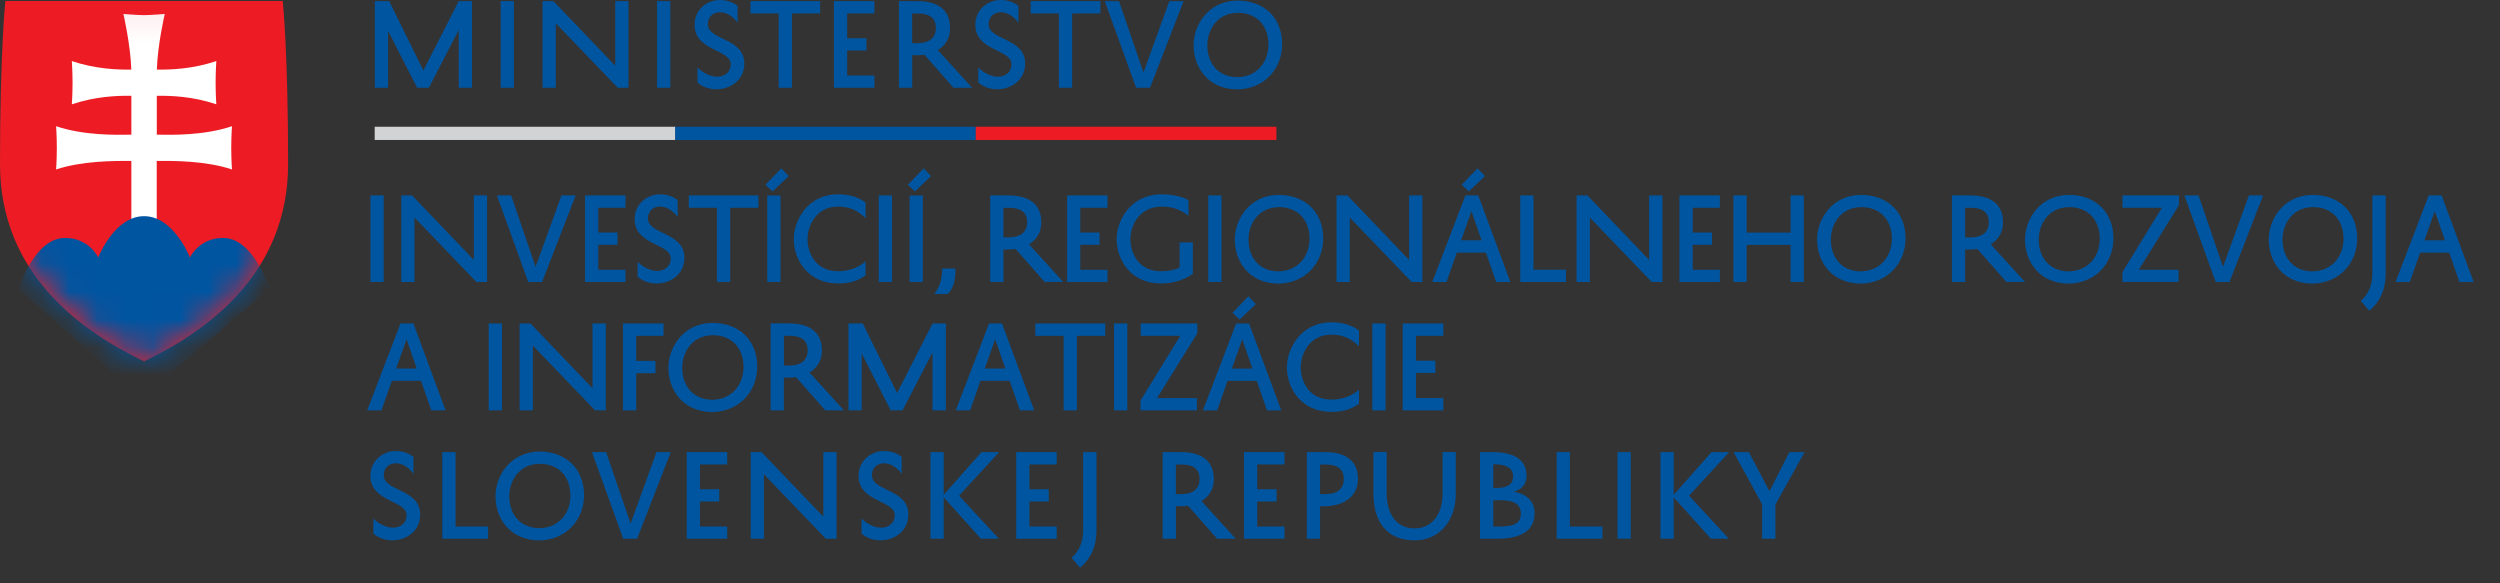 <svg width="90" height="21" viewBox="0 0 90 21" fill="none" xmlns="http://www.w3.org/2000/svg">
<rect x="0" y="0" width="90" height="21" fill="#333333" stroke="none"/>
<path d="M16.515 3.159V1.079L15.439 3.159H15.015L13.972 1.115V3.159H13.494V0.04H14.01L15.242 2.537L16.515 0.04H16.992V3.159H16.515Z" fill="#0055A1"/>
<path d="M18.5 0.04H18.024V3.159H18.5V0.04Z" fill="#0055A1"/>
<path d="M22.624 0.04V3.159H22.238L20.008 0.837V3.159H19.532V0.04H19.92L22.148 2.365V0.04H22.624Z" fill="#0055A1"/>
<path d="M24.131 0.04H23.655V3.159H24.131V0.04Z" fill="#0055A1"/>
<path d="M25.112 2.429C25.25 2.588 25.557 2.762 25.806 2.762C26.095 2.762 26.306 2.595 26.306 2.31C26.306 1.77 25.004 1.845 25.004 0.892C25.004 0.336 25.464 0 25.917 0C26.211 0 26.433 0.108 26.555 0.214V0.821C26.444 0.659 26.206 0.44 25.92 0.44C25.655 0.44 25.483 0.619 25.483 0.873C25.483 1.456 26.796 1.357 26.796 2.289C26.796 2.873 26.308 3.214 25.788 3.214C25.499 3.214 25.256 3.103 25.11 2.971V2.427H25.112V2.429Z" fill="#0055A1"/>
<path d="M27.017 0.04H29.525V0.484H28.509V3.159H28.033V0.484H27.017V0.04Z" fill="#0055A1"/>
<path d="M31.478 3.159H30.021V0.04H31.478V0.484H30.497V1.378H31.192V1.818H30.497V2.718H31.478V3.159Z" fill="#0055A1"/>
<path d="M33.275 1.969C33.188 1.98 33.096 1.988 33.002 1.988H32.839V3.159H32.363V0.04H33.018C33.736 0.04 34.204 0.334 34.204 1.013C34.204 1.374 34.033 1.64 33.76 1.802L34.995 3.159H34.325L33.276 1.968H33.275V1.969ZM32.837 1.553H33.021C33.434 1.553 33.691 1.382 33.691 1.005C33.691 0.627 33.44 0.485 33.032 0.485H32.837V1.553Z" fill="#0055A1"/>
<path d="M35.22 2.429C35.358 2.588 35.664 2.762 35.914 2.762C36.204 2.762 36.414 2.595 36.414 2.31C36.414 1.77 35.112 1.845 35.112 0.892C35.112 0.336 35.572 0 36.025 0C36.32 0 36.541 0.108 36.664 0.214V0.821C36.553 0.659 36.315 0.44 36.029 0.44C35.763 0.44 35.591 0.619 35.591 0.873C35.591 1.456 36.905 1.357 36.905 2.289C36.905 2.873 36.416 3.214 35.897 3.214C35.607 3.214 35.365 3.103 35.218 2.971V2.427H35.22V2.429Z" fill="#0055A1"/>
<path d="M37.105 0.04H39.614V0.484H38.598V3.159H38.12V0.484H37.105V0.04Z" fill="#0055A1"/>
<path d="M41.165 2.611L42.097 0.04H42.61L41.4 3.159H40.9L39.771 0.04H40.284L41.165 2.611Z" fill="#0055A1"/>
<path d="M44.566 0.02C45.483 0.028 46.138 0.611 46.158 1.552C46.174 2.473 45.515 3.203 44.542 3.219C43.434 3.207 42.959 2.357 42.97 1.616C42.965 0.973 43.446 0.024 44.565 0.02M44.548 2.778C45.248 2.767 45.675 2.235 45.664 1.572C45.648 0.894 45.224 0.465 44.565 0.462C43.759 0.465 43.462 1.156 43.465 1.616C43.452 2.151 43.751 2.77 44.548 2.778Z" fill="#0055A1"/>
<path d="M13.443 18.665C13.581 18.824 13.888 18.997 14.137 18.997C14.427 18.997 14.637 18.83 14.637 18.546C14.637 18.006 13.335 18.081 13.335 17.13C13.335 16.575 13.795 16.237 14.248 16.237C14.542 16.237 14.764 16.345 14.886 16.451V17.059C14.775 16.896 14.537 16.678 14.251 16.678C13.986 16.678 13.814 16.856 13.814 17.11C13.814 17.694 15.127 17.594 15.127 18.526C15.127 19.11 14.639 19.451 14.12 19.451C13.83 19.451 13.587 19.34 13.441 19.208V18.665H13.443Z" fill="#0055A1"/>
<path d="M17.571 19.395H15.923V16.276H16.4V18.955H17.571V19.395Z" fill="#0055A1"/>
<path d="M19.435 16.256C20.351 16.264 21.007 16.847 21.026 17.788C21.042 18.709 20.383 19.439 19.411 19.455C18.303 19.444 17.827 18.593 17.839 17.852C17.834 17.209 18.314 16.261 19.435 16.258M19.419 19.016C20.118 19.005 20.546 18.473 20.535 17.809C20.518 17.13 20.094 16.701 19.435 16.698C18.63 16.701 18.331 17.392 18.335 17.852C18.322 18.387 18.622 19.006 19.419 19.014" fill="#0055A1"/>
<path d="M22.702 18.849L23.634 16.276H24.147L22.936 19.395H22.436L21.31 16.276H21.821L22.702 18.849Z" fill="#0055A1"/>
<path d="M26.179 19.395H24.722V16.276H26.179V16.72H25.198V17.614H25.892V18.054H25.198V18.955H26.179V19.395Z" fill="#0055A1"/>
<path d="M30.116 16.276V19.395H29.73L27.501 17.074V19.395H27.025V16.276H27.414L29.64 18.601V16.276H30.116Z" fill="#0055A1"/>
<path d="M31.016 18.665C31.155 18.824 31.46 18.997 31.711 18.997C32 18.997 32.211 18.83 32.211 18.546C32.211 18.006 30.909 18.081 30.909 17.13C30.909 16.575 31.369 16.237 31.822 16.237C32.116 16.237 32.338 16.345 32.46 16.451V17.059C32.349 16.896 32.111 16.678 31.825 16.678C31.56 16.678 31.388 16.856 31.388 17.11C31.388 17.694 32.701 17.594 32.701 18.526C32.701 19.11 32.212 19.451 31.693 19.451C31.404 19.451 31.161 19.34 31.015 19.208V18.665H31.016Z" fill="#0055A1"/>
<path d="M33.973 16.276V17.812L35.334 16.276H35.969L34.526 17.844L35.958 19.395H35.315L33.973 17.906V19.395H33.497V16.276H33.973Z" fill="#0055A1"/>
<path d="M38.041 19.395H36.584V16.276H38.041V16.72H37.06V17.614H37.755V18.054H37.06V18.955H38.041V19.395Z" fill="#0055A1"/>
<path d="M38.576 20.078C38.854 19.84 38.989 19.508 38.992 19.114V16.276H39.473V19.11C39.473 19.67 39.263 20.122 38.882 20.437L38.576 20.08V20.078Z" fill="#0055A1"/>
<path d="M42.768 18.205C42.681 18.217 42.59 18.225 42.495 18.225H42.332V19.395H41.856V16.276H42.511C43.229 16.276 43.697 16.571 43.697 17.249C43.697 17.611 43.527 17.876 43.252 18.038L44.486 19.395H43.816L42.768 18.204V18.205ZM42.331 17.789H42.514C42.927 17.789 43.184 17.619 43.184 17.241C43.184 16.863 42.934 16.722 42.525 16.722H42.331V17.789Z" fill="#0055A1"/>
<path d="M46.24 19.395H44.784V16.276H46.24V16.72H45.261V17.614H45.956V18.054H45.261V18.955H46.24V19.395Z" fill="#0055A1"/>
<path d="M47.522 18.225V19.395H47.046V16.276H47.701C48.419 16.276 48.887 16.571 48.887 17.249C48.887 17.881 48.355 18.225 47.685 18.225H47.522ZM47.522 17.789H47.706C48.119 17.789 48.376 17.619 48.376 17.241C48.376 16.863 48.125 16.722 47.717 16.722H47.522V17.789Z" fill="#0055A1"/>
<path d="M49.92 16.277V17.768C49.92 18.412 50.209 19.022 50.928 19.022C51.522 19.022 51.932 18.55 51.932 17.772V16.275H52.408V17.767C52.408 18.778 51.797 19.453 50.928 19.453C49.896 19.453 49.444 18.751 49.444 17.77V16.273H49.92V16.277Z" fill="#0055A1"/>
<path d="M53.281 19.395V16.276H53.725C54.422 16.276 54.954 16.495 54.954 17.125C54.954 17.435 54.787 17.614 54.498 17.701C54.946 17.784 55.244 18.025 55.244 18.482C55.244 19.249 54.509 19.395 53.871 19.395H53.279H53.281ZM53.889 17.566C54.258 17.566 54.472 17.439 54.472 17.149C54.472 16.796 54.123 16.717 53.824 16.717H53.757V17.566H53.889ZM53.948 18.006H53.757V18.955H53.932C54.429 18.955 54.75 18.892 54.75 18.49C54.75 18.088 54.409 18.006 53.948 18.006Z" fill="#0055A1"/>
<path d="M57.686 19.395H56.04V16.276H56.515V18.955H57.686V19.395Z" fill="#0055A1"/>
<path d="M58.706 16.276H58.23V19.395H58.706V16.276Z" fill="#0055A1"/>
<path d="M60.254 16.276V17.812L61.616 16.276H62.251L60.806 17.844L62.238 19.395H61.595L60.254 17.906V19.395H59.777V16.276H60.254Z" fill="#0055A1"/>
<path d="M63.913 19.395H63.438V18.157L62.409 16.276H62.957L63.703 17.685L64.418 16.276H64.965L63.913 18.165V19.395Z" fill="#0055A1"/>
<path d="M24.313 4.563H13.489V5.039H24.313V4.563Z" fill="#D1D3D4"/>
<path d="M35.131 4.563H24.308V5.039H35.131V4.563Z" fill="#0055A1"/>
<path d="M45.951 4.563H35.127V5.039H45.951V4.563Z" fill="#ED1C24"/>
<path d="M5.186 13.01C3.053 11.982 0 9.943 0 5.906C0 1.869 0.193 0.035 0.193 0.035H10.179C10.179 0.035 10.372 1.871 10.372 5.906C10.372 9.941 7.319 11.982 5.184 13.01" fill="#ED1C24"/>
<mask id="mask0_243_2679" style="mask-type:luminance" maskUnits="userSpaceOnUse" x="0" y="0" width="11" height="14">
<path d="M5.186 0.035H0.193C0.193 0.035 0 1.871 0 5.906C0 9.941 3.053 11.982 5.186 13.01C7.321 11.982 10.372 9.941 10.372 5.906C10.372 1.871 10.181 0.035 10.181 0.035H5.186Z" fill="white"/>
</mask>
<g mask="url(#mask0_243_2679)">
<path d="M5.642 4.848C6.219 4.858 7.347 4.88 8.351 4.544C8.351 4.544 8.325 4.904 8.325 5.322C8.325 5.74 8.351 6.1 8.351 6.1C7.429 5.793 6.293 5.785 5.642 5.795V8.025H4.729V5.795C4.078 5.787 2.94 5.795 2.02 6.1C2.02 6.1 2.046 5.742 2.046 5.322C2.046 4.903 2.02 4.544 2.02 4.544C3.023 4.88 4.152 4.858 4.729 4.848V3.448C4.201 3.443 3.443 3.469 2.586 3.755C2.586 3.755 2.612 3.397 2.612 2.977C2.612 2.557 2.586 2.199 2.586 2.199C3.443 2.485 4.2 2.511 4.727 2.506C4.7 1.62 4.443 0.503 4.443 0.503C4.443 0.503 4.975 0.545 5.187 0.545C5.399 0.545 5.931 0.503 5.931 0.503C5.931 0.503 5.672 1.62 5.647 2.506C6.172 2.511 6.931 2.485 7.788 2.199C7.788 2.199 7.762 2.559 7.762 2.977C7.762 3.395 7.788 3.755 7.788 3.755C6.93 3.467 6.171 3.443 5.645 3.448V4.848" fill="white"/>
<path fill-rule="evenodd" clip-rule="evenodd" d="M5.092 14.335L0.671 10.393C0.671 10.393 1.235 8.565 2.34 8.565C3.216 8.565 3.536 9.272 3.536 9.272C3.536 9.272 4.111 7.782 5.187 7.782C6.262 7.782 6.838 9.272 6.838 9.272C6.838 9.272 7.157 8.565 8.034 8.565C9.136 8.565 9.702 10.393 9.702 10.393L5.093 14.335" fill="#0055A1"/>
</g>
<path d="M13.812 7.035V10.151H13.336V7.035H13.812Z" fill="#0055A1"/>
<path d="M17.534 7.035V10.151H17.15L14.922 7.833V10.151H14.446V7.035H14.835L17.058 9.358V7.035H17.534Z" fill="#0055A1"/>
<path d="M19.282 9.604L20.213 7.035H20.724L19.515 10.151H19.015L17.89 7.035H18.401L19.281 9.604H19.282Z" fill="#0055A1"/>
<path d="M22.517 10.151H21.062V7.035H22.517V7.479H21.538V8.371H22.231V8.812H21.538V9.712H22.517V10.151Z" fill="#0055A1"/>
<path d="M22.954 9.421C23.093 9.58 23.398 9.754 23.647 9.754C23.937 9.754 24.147 9.587 24.147 9.302C24.147 8.763 22.847 8.837 22.847 7.887C22.847 7.333 23.306 6.995 23.758 6.995C24.051 6.995 24.273 7.103 24.396 7.209V7.815C24.285 7.653 24.047 7.434 23.763 7.434C23.498 7.434 23.327 7.612 23.327 7.866C23.327 8.45 24.639 8.35 24.639 9.281C24.639 9.863 24.152 10.205 23.633 10.205C23.343 10.205 23.102 10.093 22.956 9.963V9.419L22.954 9.421Z" fill="#0055A1"/>
<path d="M24.797 7.035H27.302V7.479H26.287V10.151H25.811V7.479H24.797V7.035Z" fill="#0055A1"/>
<path d="M27.811 6.893L27.557 6.651L28.128 6.061L28.393 6.339L27.811 6.893ZM28.097 7.036V10.152H27.621V7.036H28.097Z" fill="#0055A1"/>
<path d="M28.576 8.608C28.573 7.967 29.052 6.996 30.169 6.996C30.61 6.996 30.942 7.118 31.161 7.293V7.856C30.934 7.631 30.658 7.437 30.169 7.437C29.366 7.437 29.068 8.15 29.071 8.61C29.071 9.113 29.364 9.764 30.169 9.764C30.586 9.764 30.939 9.618 31.161 9.407V9.907C30.915 10.089 30.642 10.205 30.169 10.205C29.052 10.2 28.576 9.316 28.576 8.615V8.608Z" fill="#0055A1"/>
<path d="M32.111 7.035V10.151H31.635V7.035H32.111Z" fill="#0055A1"/>
<path d="M32.936 6.893L32.682 6.651L33.252 6.061L33.518 6.339L32.936 6.893ZM33.222 7.036V10.152H32.746V7.036H33.222Z" fill="#0055A1"/>
<path d="M34.395 9.667C34.407 10.019 34.336 10.384 34.114 10.583H33.638C33.844 10.308 33.919 10.027 33.919 9.667H34.395Z" fill="#0055A1"/>
<path d="M36.559 8.963C36.473 8.975 36.381 8.982 36.286 8.982H36.124V10.151H35.648V7.035H36.302C37.019 7.035 37.487 7.328 37.487 8.006C37.487 8.366 37.317 8.631 37.043 8.794L38.276 10.149H37.606L36.559 8.961V8.963ZM36.124 8.546H36.305C36.717 8.546 36.976 8.376 36.976 8C36.976 7.624 36.725 7.48 36.317 7.48H36.122V8.546H36.124Z" fill="#0055A1"/>
<path d="M39.869 10.151H38.415V7.035H39.869V7.479H38.89V8.371H39.583V8.812H38.89V9.712H39.869V10.151Z" fill="#0055A1"/>
<path d="M40.199 8.608C40.199 7.967 40.667 6.996 41.833 6.996C42.181 6.996 42.566 7.072 42.784 7.207V7.769C42.559 7.58 42.249 7.437 41.833 7.437C40.984 7.437 40.694 8.15 40.694 8.61C40.694 9.113 40.987 9.764 41.792 9.764C42.093 9.764 42.268 9.716 42.466 9.637V8.726H42.942V9.859C42.649 10.062 42.265 10.205 41.792 10.205C40.673 10.2 40.199 9.316 40.199 8.615V8.608Z" fill="#0055A1"/>
<path d="M43.973 7.035V10.151H43.497V7.035H43.973Z" fill="#0055A1"/>
<path d="M46.045 7.016C46.961 7.024 47.615 7.606 47.635 8.546C47.651 9.466 46.993 10.195 46.022 10.211C44.916 10.199 44.441 9.351 44.452 8.61C44.449 7.969 44.928 7.02 46.045 7.017V7.016ZM46.029 9.769C46.727 9.758 47.154 9.226 47.143 8.565C47.127 7.887 46.702 7.459 46.045 7.456C45.241 7.461 44.944 8.149 44.947 8.609C44.934 9.144 45.231 9.763 46.029 9.771V9.769Z" fill="#0055A1"/>
<path d="M51.204 7.035V10.151H50.82L48.592 7.833V10.151H48.116V7.035H48.505L50.728 9.358V7.035H51.204Z" fill="#0055A1"/>
<path d="M53.218 7.035L54.372 10.151H53.861L53.493 9.093H52.446L52.073 10.151H51.562L52.755 7.035H53.218ZM52.599 8.653H53.337L52.972 7.603L52.599 8.653ZM52.875 6.892L52.621 6.65L53.192 6.06L53.457 6.338L52.875 6.892Z" fill="#0055A1"/>
<path d="M56.374 10.151H54.73V7.035H55.205V9.71H56.374V10.149V10.151Z" fill="#0055A1"/>
<path d="M59.846 7.035V10.151H59.462L57.234 7.833V10.151H56.758V7.035H57.146L59.369 9.358V7.035H59.846Z" fill="#0055A1"/>
<path d="M61.915 10.151H60.46V7.035H61.915V7.479H60.936V8.371H61.631V8.812H60.936V9.712H61.915V10.151Z" fill="#0055A1"/>
<path d="M64.462 7.035H64.937V10.151H64.462V8.815H62.88V10.151H62.404V7.035H62.88V8.374H64.462V7.035Z" fill="#0055A1"/>
<path d="M67.009 7.016C67.926 7.024 68.58 7.606 68.599 8.546C68.615 9.466 67.956 10.195 66.985 10.211C65.879 10.199 65.405 9.351 65.416 8.61C65.411 7.969 65.89 7.02 67.009 7.017V7.016ZM66.993 9.769C67.691 9.758 68.118 9.226 68.107 8.565C68.091 7.887 67.668 7.459 67.009 7.456C66.206 7.461 65.908 8.149 65.911 8.609C65.898 9.144 66.198 9.763 66.993 9.771V9.769Z" fill="#0055A1"/>
<path d="M71.181 8.963C71.094 8.975 71.003 8.982 70.908 8.982H70.745V10.151H70.269V7.035H70.924C71.641 7.035 72.109 7.328 72.109 8.006C72.109 8.366 71.938 8.631 71.665 8.794L72.898 10.149H72.229L71.183 8.961L71.181 8.963ZM70.745 8.546H70.927C71.34 8.546 71.597 8.376 71.597 8C71.597 7.624 71.348 7.48 70.94 7.48H70.745V8.546Z" fill="#0055A1"/>
<path d="M74.494 7.016C75.41 7.024 76.064 7.606 76.084 8.546C76.1 9.466 75.442 10.195 74.47 10.211C73.364 10.199 72.889 9.351 72.901 8.61C72.897 7.969 73.376 7.02 74.494 7.017V7.016ZM74.478 9.769C75.175 9.758 75.603 9.226 75.592 8.565C75.576 7.887 75.151 7.459 74.494 7.456C73.69 7.461 73.392 8.149 73.396 8.609C73.383 9.144 73.68 9.763 74.478 9.771V9.769Z" fill="#0055A1"/>
<path d="M76.411 7.035H78.441V7.387L76.998 9.71H78.429V10.149H76.406V9.797L77.829 7.479H76.409V7.035H76.411Z" fill="#0055A1"/>
<path d="M80.029 9.604L80.96 7.035H81.471L80.262 10.151H79.764L78.637 7.035H79.148L80.028 9.604H80.029Z" fill="#0055A1"/>
<path d="M83.269 7.016C84.185 7.024 84.839 7.606 84.859 8.546C84.875 9.466 84.216 10.195 83.245 10.211C82.138 10.199 81.663 9.351 81.675 8.61C81.671 7.969 82.151 7.02 83.269 7.017V7.016ZM83.253 9.769C83.95 9.758 84.378 9.226 84.367 8.565C84.35 7.887 83.928 7.459 83.269 7.456C82.465 7.461 82.168 8.149 82.171 8.609C82.159 9.144 82.457 9.763 83.253 9.771V9.769Z" fill="#0055A1"/>
<path d="M84.988 10.832C85.266 10.594 85.4 10.261 85.405 9.869V7.035H85.884V9.864C85.884 10.424 85.675 10.876 85.294 11.189L84.988 10.832Z" fill="#0055A1"/>
<path d="M87.898 7.035L89.051 10.151H88.54L88.171 9.093H87.125L86.752 10.151H86.241L87.433 7.035H87.898ZM87.279 8.652H88.017L87.652 7.603L87.279 8.652Z" fill="#0055A1"/>
<path d="M14.882 11.645L16.041 14.773H15.528L15.158 13.71H14.107L13.732 14.773H13.219L14.417 11.645H14.883H14.882ZM14.261 13.268H15.002L14.636 12.214L14.261 13.268Z" fill="#0055A1"/>
<path d="M18.071 11.645V14.773H17.593V11.645H18.071Z" fill="#0055A1"/>
<path d="M21.808 11.645V14.773H21.422L19.184 12.444V14.773H18.706V11.645H19.097L21.33 13.977V11.645H21.808Z" fill="#0055A1"/>
<path d="M22.427 14.773V11.645H23.888V12.09H22.904V12.993H23.597V13.435H22.904V14.773H22.427Z" fill="#0055A1"/>
<path d="M25.664 11.625C26.583 11.633 27.241 12.218 27.26 13.162C27.276 14.086 26.616 14.818 25.64 14.834C24.529 14.821 24.051 13.97 24.063 13.225C24.059 12.58 24.54 11.628 25.664 11.625ZM25.648 14.392C26.349 14.38 26.778 13.847 26.767 13.181C26.75 12.501 26.325 12.07 25.664 12.067C24.855 12.072 24.556 12.763 24.561 13.226C24.55 13.763 24.847 14.385 25.648 14.393V14.392Z" fill="#0055A1"/>
<path d="M28.658 13.578C28.57 13.589 28.48 13.597 28.383 13.597H28.219V14.771H27.742V11.643H28.399C29.119 11.643 29.589 11.937 29.589 12.618C29.589 12.98 29.418 13.247 29.143 13.411L30.381 14.773H29.709L28.658 13.578ZM28.221 13.16H28.404C28.817 13.16 29.076 12.99 29.076 12.61C29.076 12.231 28.825 12.088 28.415 12.088H28.221V13.159V13.16Z" fill="#0055A1"/>
<path d="M33.571 14.773V12.686L32.492 14.773H32.066L31.02 12.723V14.773H30.543V11.645H31.06L32.295 14.149L33.573 11.645H34.05V14.773H33.571Z" fill="#0055A1"/>
<path d="M36.072 11.645L37.231 14.773H36.718L36.349 13.71H35.297L34.923 14.773H34.408L35.606 11.645H36.072ZM35.452 13.268H36.193L35.826 12.214L35.452 13.268Z" fill="#0055A1"/>
<path d="M37.272 11.645H39.787V12.09H38.768V14.773H38.291V12.09H37.272V11.645Z" fill="#0055A1"/>
<path d="M40.583 11.645V14.773H40.105V11.645H40.583Z" fill="#0055A1"/>
<path d="M41.065 11.645H43.103V11.998L41.653 14.331H43.09V14.773H41.06V14.419L42.489 12.09H41.065V11.645Z" fill="#0055A1"/>
<path d="M44.967 11.646L46.126 14.774H45.613L45.243 13.712H44.192L43.818 14.774H43.305L44.502 11.646H44.968H44.967ZM44.346 13.27H45.087L44.721 12.215L44.346 13.27ZM44.624 11.503L44.37 11.26L44.943 10.667L45.21 10.947L44.624 11.505V11.503Z" fill="#0055A1"/>
<path d="M46.328 13.225C46.325 12.58 46.806 11.604 47.929 11.604C48.371 11.604 48.706 11.728 48.924 11.903V12.469C48.698 12.243 48.42 12.048 47.929 12.048C47.121 12.048 46.823 12.765 46.827 13.226C46.827 13.733 47.121 14.386 47.929 14.386C48.347 14.386 48.701 14.238 48.924 14.027V14.529C48.678 14.712 48.404 14.828 47.929 14.828C46.807 14.823 46.328 13.935 46.328 13.231V13.225Z" fill="#0055A1"/>
<path d="M49.881 11.645V14.773H49.404V11.645H49.881Z" fill="#0055A1"/>
<path d="M51.96 14.773H50.498V11.645H51.96V12.09H50.976V12.985H51.672V13.427H50.976V14.331H51.96V14.773Z" fill="#0055A1"/>
</svg>
